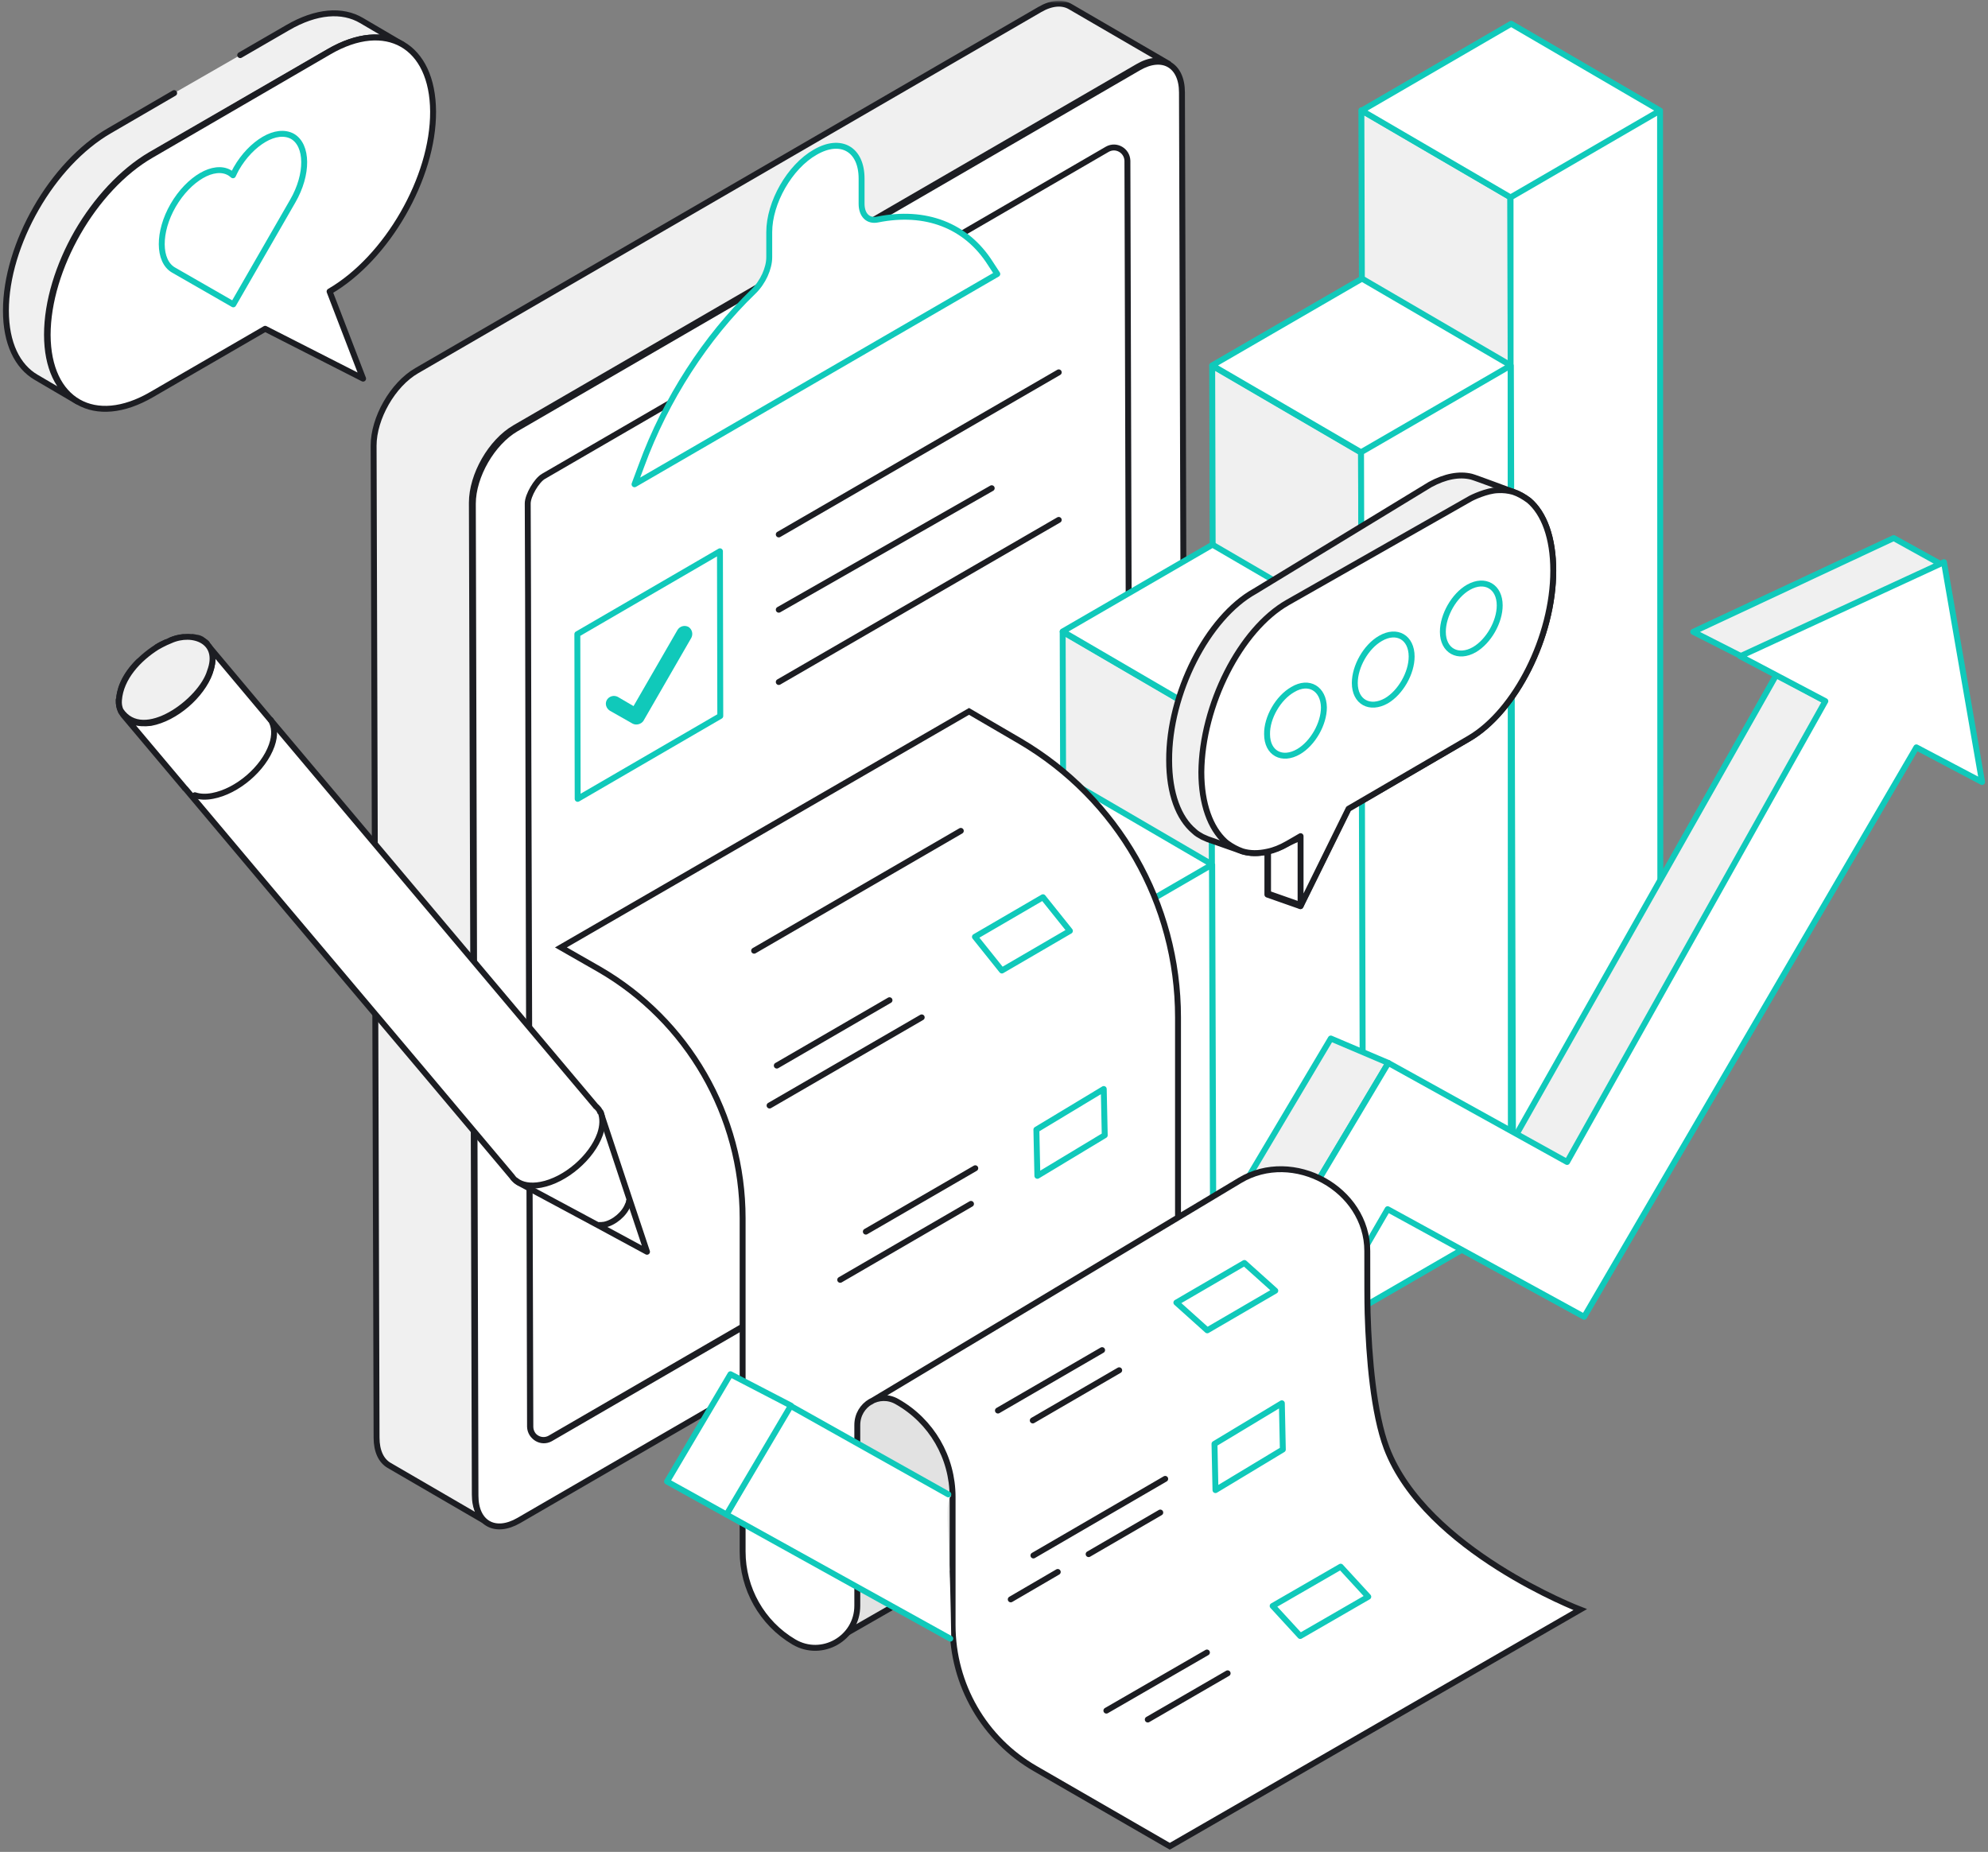 <svg width="336" height="313" viewBox="0 0 336 313" fill="none" xmlns="http://www.w3.org/2000/svg">
<rect x="0" y="0" width="336" height="313" fill="#808080" stroke="none"/>
<g clip-path="url(#clip0_10_390)">
<mask id="mask0_10_390" style="mask-type:luminance" maskUnits="userSpaceOnUse" x="0" y="0" width="336" height="313">
<path d="M336 0H0V313H336V0Z" fill="white"/>
</mask>
<g mask="url(#mask0_10_390)">
<mask id="mask1_10_390" style="mask-type:luminance" maskUnits="userSpaceOnUse" x="0" y="0" width="336" height="313">
<path d="M336 0H0V313H336V0Z" fill="white"/>
</mask>
<g mask="url(#mask1_10_390)">
<path d="M197.49 10.768C196.158 9.987 194.325 10.098 192.325 11.27L87.027 72.308C82.973 74.651 79.752 80.286 79.752 84.973L80.251 252.632C80.251 254.919 81.085 256.537 82.362 257.318L65.756 247.666C64.423 246.885 63.646 245.267 63.646 242.979L63.146 75.321C63.146 70.69 66.367 64.999 70.421 62.656L175.72 1.618C177.719 0.446 179.552 0.335 180.885 1.116L197.49 10.768Z" fill="#F0F0F0" stroke="#1C1D22" stroke-miterlimit="10" stroke-linecap="round" stroke-linejoin="round"/>
<path d="M199.768 15.622C199.768 10.991 196.491 9.094 192.437 11.438L87.194 72.475C83.195 74.819 79.918 80.454 79.918 85.141L80.363 252.799C80.363 257.43 83.639 259.327 87.694 256.984L192.992 195.946C196.991 193.603 200.268 187.967 200.268 183.281L199.768 15.622ZM188.327 187.8L92.97 243.091C91.47 243.928 89.638 242.868 89.582 241.138L89.304 127.767L89.249 100.707L89.193 85.085C89.193 83.746 90.693 81.179 91.859 80.51L187.161 25.219C188.66 24.382 190.493 25.442 190.549 27.171L190.993 183.281C190.993 184.564 189.493 187.186 188.327 187.8ZM190.993 183.281C190.993 184.564 189.493 187.186 188.383 187.856L93.025 243.147C91.526 243.984 89.693 242.924 89.638 241.194L89.304 127.767L89.249 100.707L89.193 85.085C89.193 83.746 90.693 81.179 91.859 80.51L187.161 25.219C188.66 24.382 190.493 25.442 190.549 27.171L190.993 183.281Z" fill="white"/>
<path d="M89.304 127.767L89.582 241.138C89.638 242.868 91.47 243.928 92.97 243.091L188.327 187.8C189.493 187.186 190.993 184.564 190.993 183.281M89.304 127.767L89.249 100.707L89.193 85.085C89.193 83.746 90.693 81.179 91.859 80.51L187.161 25.219C188.66 24.382 190.493 25.442 190.549 27.171L190.993 183.281M89.304 127.767L89.638 241.194C89.693 242.924 91.526 243.984 93.025 243.147L188.383 187.856C189.493 187.186 190.993 184.564 190.993 183.281M199.768 15.622C199.768 10.991 196.491 9.094 192.437 11.438L87.194 72.475C83.195 74.819 79.918 80.454 79.918 85.141L80.363 252.799C80.363 257.43 83.639 259.327 87.694 256.984L192.992 195.946C196.991 193.603 200.268 187.967 200.268 183.281L199.768 15.622Z" stroke="#1C1D22" stroke-miterlimit="10" stroke-linecap="round" stroke-linejoin="round"/>
<path d="M168.556 46.308L107.243 81.849L108.409 78.724C112.519 67.454 119.35 56.965 127.347 49.265C128.958 47.703 130.013 45.36 130.013 43.463V39.223C130.013 34.257 133.456 28.176 137.788 25.721C142.12 23.21 145.619 25.219 145.619 30.184V34.424C145.619 36.377 146.73 37.437 148.34 37.102C156.393 35.484 163.28 38.051 167.389 44.523L168.556 46.308ZM97.579 107.179L97.635 135.02L121.738 121.016L121.682 93.175L97.579 107.179Z" fill="white" stroke="#10C9BA" stroke-miterlimit="10" stroke-linecap="round" stroke-linejoin="round"/>
<path d="M131.624 90.329L178.941 62.935M131.624 103.05L167.612 82.518M131.624 115.269L178.941 87.874" stroke="#1C1D22" stroke-miterlimit="10" stroke-linecap="round"/>
<path d="M106.909 122.299L103.077 120.123C102.466 119.732 102.189 118.951 102.577 118.282C102.966 117.668 103.744 117.445 104.41 117.779L107.076 119.342L114.518 106.453C114.907 105.84 115.684 105.617 116.351 105.951C116.961 106.342 117.184 107.123 116.85 107.792L108.742 121.852C108.353 122.41 107.52 122.633 106.909 122.299Z" fill="#10C9BA"/>
<path d="M255.749 206.212L230.591 191.538L230.091 18.635L255.249 33.309L255.749 206.212ZM230.035 76.493L204.877 61.819L205.266 206.268L230.424 220.941L230.035 76.493ZM204.766 121.462L179.607 106.788L179.941 220.941L205.099 235.615L204.766 121.462Z" fill="#F0F0F0" stroke="#10C9BA" stroke-miterlimit="10" stroke-linecap="round" stroke-linejoin="round"/>
<path d="M179.552 160.796L154.394 146.122L154.616 235.615L179.774 250.288L179.552 160.796Z" fill="white" stroke="#10C9BA" stroke-miterlimit="10" stroke-linecap="round" stroke-linejoin="round"/>
<path d="M280.63 191.817L255.36 206.491L255.305 33.364L280.574 18.691L280.63 191.817ZM255.36 61.763L230.035 76.437L230.424 220.885L255.749 206.212L255.36 61.763ZM280.574 18.691L255.416 4.017L230.146 18.691L255.305 33.364L280.574 18.691ZM230.091 106.732L204.766 121.406L205.099 235.559L230.424 220.885L230.091 106.732ZM204.877 146.122L179.552 160.796L179.83 250.288L205.155 235.615L204.877 146.122ZM204.877 146.122L179.719 131.449L154.394 146.122L179.552 160.796L204.877 146.122ZM255.36 61.763L230.202 47.09L204.877 61.763L230.035 76.437L255.36 61.763ZM230.091 106.732L204.932 92.059L179.607 106.732L204.766 121.406L230.091 106.732Z" fill="white"/>
<path d="M255.305 33.364L255.36 206.491L280.63 191.817L280.574 18.691M255.305 33.364L280.574 18.691M255.305 33.364L230.146 18.691L255.416 4.017L280.574 18.691M255.36 61.763L230.035 76.437M255.36 61.763L255.749 206.212L230.424 220.885M255.36 61.763L230.202 47.09L204.877 61.763L230.035 76.437M230.035 76.437L230.424 220.885M230.424 220.885L205.099 235.559L204.766 121.406M230.424 220.885L230.091 106.732M204.766 121.406L230.091 106.732M204.766 121.406L179.607 106.732L204.932 92.059L230.091 106.732M204.877 146.122L179.552 160.796M204.877 146.122L205.155 235.615L179.83 250.288L179.552 160.796M204.877 146.122L179.719 131.449L154.394 146.122L179.552 160.796" stroke="#10C9BA" stroke-miterlimit="10" stroke-linecap="round" stroke-linejoin="round"/>
<path d="M212.097 99.926L241.698 81.904C244.253 80.51 246.641 80.063 248.696 80.566C249.195 80.677 255.749 83.132 255.749 83.132C256.749 83.467 257.582 83.969 258.415 84.583C260.969 86.758 262.524 90.887 262.524 96.466C262.524 107.569 256.138 120.234 248.196 124.865L227.869 136.693L219.761 153.152L214.207 151.2V143.947C212.708 144.281 211.264 144.281 209.986 143.891L204.099 141.826L203.211 141.436C202.711 141.157 202.211 140.878 201.822 140.487C199.212 138.311 197.601 134.127 197.601 128.492C197.546 117.277 204.044 104.389 212.097 99.926ZM219.872 141.547L217.706 142.496C216.54 143.165 215.429 143.612 214.318 143.835V151.032L219.872 152.985V141.547Z" fill="#F0F0F0" stroke="#1C1D22" stroke-miterlimit="10" stroke-linecap="round" stroke-linejoin="round"/>
<path d="M217.65 101.823L248.363 84.359C248.807 84.08 251.306 82.909 253.139 82.853C254.083 82.797 254.916 82.909 255.749 83.132C256.749 83.467 257.582 83.969 258.415 84.583C260.969 86.758 262.525 90.887 262.525 96.466C262.525 107.569 256.138 120.234 248.307 124.809L227.925 136.693L219.816 153.152V141.324L218.761 141.938L217.595 142.608C216.429 143.277 215.318 143.723 214.207 143.947C212.708 144.281 211.264 144.281 209.986 143.891C209.042 143.556 208.209 143.11 207.376 142.496C207.265 142.384 207.154 142.329 207.043 142.217C204.599 139.985 203.044 135.912 203.044 130.5C203.155 119.23 209.598 106.398 217.65 101.823Z" fill="white" stroke="#1C1D22" stroke-miterlimit="10" stroke-linecap="round" stroke-linejoin="round"/>
<path d="M218.483 116.552C216.04 117.947 214.096 121.295 214.152 124.084C214.152 127.32 216.706 128.659 219.483 127.041C221.871 125.646 223.759 122.355 223.759 119.565C223.704 116.441 221.26 114.878 218.483 116.552ZM233.312 107.904C230.868 109.299 228.98 112.647 228.98 115.436C228.98 118.672 231.535 120.011 234.312 118.449C236.7 117.054 238.588 113.762 238.588 110.973C238.588 107.737 236.089 106.286 233.312 107.904ZM248.196 99.256C245.752 100.651 243.864 103.999 243.864 106.788C243.864 110.024 246.474 111.363 249.196 109.801C251.584 108.406 253.472 105.115 253.472 102.325C253.472 99.145 250.973 97.694 248.196 99.256Z" fill="white" stroke="#10C9BA" stroke-miterlimit="10" stroke-linecap="round" stroke-linejoin="round"/>
<path d="M268.022 199.572L254.804 194.384L300.234 114.041L311.452 120.067L268.022 199.572ZM327.725 95.183L320.061 90.943L286.183 106.788L302.344 114.99L327.725 95.183ZM173.498 262.061L183.384 265.52L234.644 179.654L224.925 175.526L173.498 262.061Z" fill="#F0F0F0" stroke="#10C9BA" stroke-miterlimit="10" stroke-linecap="round" stroke-linejoin="round"/>
<path d="M328.558 95.016L294.125 110.917L308.509 118.505L264.857 196.392L234.644 179.654L196.324 243.928C199.156 247.722 202.1 251.46 205.099 255.087L208.653 248.949L214.262 239.297L234.533 204.371L267.745 222.559L323.893 126.316L335 132.174L328.558 95.016Z" fill="white" stroke="#10C9BA" stroke-miterlimit="10" stroke-linecap="round" stroke-linejoin="round"/>
<path d="M165.612 263.121L140.787 277.348L135.844 241.585L143.119 213.074L172.832 226.465L165.612 263.121Z" fill="#E2E2E2" stroke="#1C1D22" stroke-miterlimit="10" stroke-linecap="round"/>
<path d="M147.118 236.954L209.542 199.517C218.539 194.105 231.09 200.911 231.09 211.456C231.09 216.087 231.09 220.048 231.146 221.945C231.368 229.422 232.145 238.851 234.367 244.765C240.976 262.061 267.078 272.048 267.078 272.048L197.712 312.051L174.997 298.94C166.334 293.974 161.002 284.713 161.002 274.67V253.022C161.002 246.327 157.448 240.19 151.616 236.898C148.617 235.168 144.896 237.344 144.896 240.859V271.378C144.896 276.902 138.898 280.305 134.178 277.515C128.791 274.335 125.514 268.533 125.514 262.228V205.877C125.514 188.525 116.239 172.457 101.244 163.809L94.802 160.127L163.779 120.234L172.387 125.256C188.937 134.964 199.101 152.706 199.101 171.955V205.71" fill="white"/>
<path d="M147.118 236.954L209.542 199.517C218.539 194.105 231.09 200.911 231.09 211.456C231.09 216.087 231.09 220.048 231.146 221.945C231.368 229.422 232.145 238.851 234.367 244.765C240.976 262.061 267.078 272.048 267.078 272.048L197.712 312.051L174.997 298.94C166.334 293.974 161.002 284.713 161.002 274.67V253.022C161.002 246.327 157.448 240.19 151.616 236.898C148.617 235.168 144.896 237.344 144.896 240.859V271.378C144.896 276.902 138.898 280.305 134.178 277.515C128.791 274.335 125.514 268.533 125.514 262.228V205.877C125.514 188.525 116.239 172.457 101.244 163.809L94.802 160.127L163.779 120.234L172.387 125.256C188.937 134.964 199.101 152.706 199.101 171.955V205.71" stroke="#1C1D22" stroke-miterlimit="10" stroke-linecap="round"/>
<path d="M215.095 271.434L226.592 264.795L231.257 269.872L219.761 276.511L215.095 271.434ZM205.432 251.851L216.817 244.988L216.651 237.177L205.265 244.04L205.432 251.851ZM175.331 198.735L186.716 191.873L186.549 184.062L175.164 190.924L175.331 198.735ZM210.319 213.465L198.823 220.16L204.044 224.847L215.54 218.152L210.319 213.465ZM176.275 151.646L164.779 158.341L169.333 164.032L180.829 157.337L176.275 151.646Z" fill="white" stroke="#10C9BA" stroke-miterlimit="10" stroke-linecap="round" stroke-linejoin="round"/>
<path d="M162.39 140.432L127.458 160.684M150.339 169.053L131.29 180.1M155.781 171.955L130.068 186.851M164.834 197.452L146.34 208.164M164.112 203.478L142.008 216.31M186.271 228.194L168.666 238.404M174.553 240.078L189.159 231.598M196.935 249.954L174.664 262.898M178.774 265.687L170.832 270.318M196.101 255.645L183.994 262.674M203.988 279.301L186.993 289.12M207.487 282.816L193.991 290.627" stroke="#1C1D22" stroke-miterlimit="10" stroke-linecap="round"/>
<path d="M160.78 277.125L122.737 255.979L133.289 237.456L127.291 234.053L160.78 252.855C159.781 253.245 160.225 258.211 160.447 263.679C160.669 269.593 160.78 277.125 160.78 277.125Z" fill="white"/>
<path d="M160.614 276.958L122.793 255.979L133.289 237.456L133.623 237.623L160.281 252.576" stroke="#10C9BA" stroke-miterlimit="10" stroke-linecap="round" stroke-linejoin="round"/>
<path d="M122.793 255.979L133.678 237.568L123.459 232.267L112.741 250.4L122.793 255.979Z" fill="white" stroke="#10C9BA" stroke-miterlimit="10" stroke-linecap="round" stroke-linejoin="round"/>
<path d="M20.16 117.779C20.215 117.333 20.326 116.831 20.493 116.329C20.937 115.101 21.659 113.874 22.548 112.758C21.604 113.874 20.882 115.101 20.493 116.273C20.326 116.831 20.215 117.277 20.16 117.779ZM20.382 120.067C20.16 119.565 20.049 118.951 20.049 118.282C20.049 119.007 20.16 119.565 20.382 120.067ZM20.715 120.681C20.771 120.737 20.826 120.848 20.882 120.904C23.992 124.586 28.102 129.496 31.212 133.178C31.212 133.234 31.212 133.234 31.267 133.234C31.323 133.29 31.323 133.29 31.378 133.346C52.538 158.564 65.367 173.629 86.582 198.903L86.694 199.07C86.971 199.405 87.304 199.684 87.693 199.907C92.025 202.25 96.357 204.538 100.689 206.881C103.577 208.443 106.465 210.006 109.353 211.568C108.297 208.443 107.298 205.375 106.243 202.25C104.687 197.62 103.188 192.989 101.633 188.358C101.633 188.302 101.577 188.246 101.577 188.191C101.577 188.191 101.577 188.135 101.522 188.135C101.522 188.079 101.522 188.079 101.466 188.023C101.355 187.744 101.244 187.521 101.078 187.354L101.022 187.298C100.911 187.186 100.855 187.075 100.744 187.019C100.744 187.019 100.689 187.019 100.689 186.963L45.54 121.462L35.099 109.02C35.044 108.964 34.988 108.908 34.988 108.908C35.988 109.913 36.21 111.586 35.488 113.651C34.1 117.556 29.657 121.406 25.491 122.187C23.27 122.466 21.548 121.908 20.715 120.681ZM20.382 120.067C20.438 120.29 20.549 120.458 20.715 120.625C20.549 120.458 20.493 120.29 20.382 120.067ZM34.544 108.406C34.6 108.462 34.711 108.518 34.766 108.574C34.711 108.518 34.655 108.462 34.544 108.406ZM26.547 109.355C27.047 109.076 27.546 108.797 28.046 108.574C27.546 108.797 27.047 109.02 26.547 109.355ZM30.49 107.793C30.656 107.737 30.879 107.737 31.045 107.737C30.879 107.681 30.656 107.737 30.49 107.793C29.934 107.904 29.379 108.071 28.824 108.239C29.379 108.016 29.934 107.848 30.49 107.793ZM32.545 107.681C32.822 107.737 33.1 107.792 33.378 107.848C33.1 107.737 32.822 107.681 32.545 107.681ZM33.378 107.793C33.655 107.848 33.878 107.96 34.1 108.071C33.878 107.96 33.6 107.904 33.378 107.793Z" fill="white"/>
<path d="M22.548 112.758C21.659 113.874 20.937 115.101 20.493 116.329C20.326 116.831 20.215 117.333 20.16 117.779C20.215 117.277 20.326 116.831 20.493 116.273C20.882 115.101 21.604 113.874 22.548 112.758ZM22.548 112.758C22.826 112.423 23.103 112.144 23.437 111.81M20.382 120.067C20.16 119.565 20.049 118.951 20.049 118.282C20.049 119.007 20.16 119.565 20.382 120.067ZM20.382 120.067C20.438 120.29 20.549 120.458 20.715 120.625M20.382 120.067C20.493 120.29 20.549 120.458 20.715 120.625M20.715 120.625C20.715 120.681 20.715 120.681 20.715 120.625ZM34.766 108.574C34.822 108.629 34.933 108.685 34.988 108.797M34.766 108.574C34.711 108.518 34.6 108.462 34.544 108.406M34.766 108.574C34.711 108.518 34.655 108.462 34.544 108.406M34.544 108.406C34.433 108.295 34.266 108.183 34.1 108.127M30.49 107.793C30.656 107.737 30.879 107.737 31.045 107.737C30.879 107.681 30.656 107.737 30.49 107.793ZM30.49 107.793C29.934 107.904 29.379 108.071 28.824 108.239C29.379 108.016 29.934 107.848 30.49 107.793ZM20.715 120.681C20.771 120.737 20.826 120.848 20.882 120.904C23.992 124.586 28.102 129.496 31.212 133.178C31.212 133.234 31.212 133.234 31.267 133.234C31.323 133.29 31.323 133.29 31.378 133.346C52.538 158.564 65.367 173.629 86.582 198.903L86.694 199.07C86.971 199.405 87.304 199.684 87.693 199.907C92.025 202.25 96.357 204.538 100.689 206.881C103.577 208.443 106.465 210.006 109.353 211.568C108.297 208.443 107.298 205.375 106.243 202.25C104.687 197.62 103.188 192.989 101.633 188.358C101.633 188.302 101.577 188.246 101.577 188.191C101.577 188.191 101.577 188.135 101.522 188.135C101.522 188.079 101.522 188.079 101.466 188.023C101.355 187.744 101.244 187.521 101.078 187.354L101.022 187.298C100.911 187.186 100.855 187.075 100.744 187.019C100.744 187.019 100.689 187.019 100.689 186.963L45.54 121.462L35.099 109.02C35.044 108.964 34.988 108.908 34.988 108.908C35.988 109.913 36.21 111.586 35.488 113.651C34.1 117.556 29.657 121.406 25.491 122.187C23.27 122.466 21.548 121.908 20.715 120.681ZM26.547 109.355C27.047 109.076 27.546 108.797 28.046 108.574C27.546 108.797 27.047 109.02 26.547 109.355ZM32.545 107.681C32.822 107.737 33.1 107.792 33.378 107.848C33.1 107.737 32.822 107.681 32.545 107.681ZM33.378 107.793C33.655 107.848 33.878 107.96 34.1 108.071C33.878 107.96 33.6 107.904 33.378 107.793Z" stroke="#1C1D22" stroke-miterlimit="10" stroke-linecap="round" stroke-linejoin="round"/>
<path d="M20.382 120.067C24.214 125.814 34.044 118.449 35.488 113.483C37.432 108.35 32.545 106.565 28.824 108.239C28.546 108.35 28.324 108.462 28.046 108.574C27.547 108.797 27.047 109.076 26.547 109.355C23.437 111.308 20.382 114.544 20.105 118.337C20.049 119.007 20.16 119.565 20.382 120.067Z" fill="#F0F0F0" stroke="#1C1D22" stroke-miterlimit="10" stroke-linecap="round" stroke-linejoin="round"/>
<path d="M106.298 203.032C106.298 203.199 106.243 203.422 106.132 203.59C105.576 205.152 103.799 206.658 102.133 206.993C101.8 207.049 101.522 207.049 101.244 207.049M87.249 199.572C88.193 200.298 89.637 200.577 91.414 200.242C95.579 199.461 100.023 195.611 101.411 191.706C101.911 190.255 101.911 188.972 101.522 187.967M32.934 134.406C33.767 134.685 34.766 134.741 35.933 134.518C40.098 133.736 44.541 129.942 45.929 125.981C46.54 124.252 46.429 122.745 45.763 121.685" fill="white"/>
<path d="M106.298 203.032C106.298 203.199 106.243 203.422 106.132 203.59C105.576 205.152 103.799 206.658 102.133 206.993C101.8 207.049 101.522 207.049 101.244 207.049M87.249 199.572C88.193 200.298 89.637 200.577 91.414 200.242C95.579 199.461 100.023 195.611 101.411 191.706C101.911 190.255 101.911 188.972 101.522 187.967M32.934 134.406C33.767 134.685 34.766 134.741 35.933 134.518C40.098 133.736 44.541 129.942 45.929 125.981C46.54 124.252 46.429 122.745 45.763 121.685" stroke="#1C1D22" stroke-miterlimit="10" stroke-linecap="round" stroke-linejoin="round"/>
<path d="M40.597 9.317L48.595 4.687C53.482 1.841 57.87 1.562 61.091 3.459L68.033 7.532C64.867 5.635 60.424 5.914 55.537 8.759L25.436 26.167C20.604 29.012 16.217 33.811 13.051 39.278C9.885 44.802 7.942 50.995 7.942 56.574C7.942 62.098 9.885 66.003 13.051 67.844L6.109 63.772C2.943 61.93 1 58.025 1 52.501C1 46.922 2.943 40.729 6.109 35.206C9.275 29.682 13.662 24.884 18.494 22.094L29.434 15.734" fill="#F0F0F0"/>
<path d="M40.597 9.317L48.595 4.687C53.482 1.841 57.87 1.562 61.091 3.459L68.033 7.532C64.867 5.635 60.424 5.914 55.537 8.759L25.436 26.167C20.604 29.012 16.217 33.811 13.051 39.278C9.885 44.802 7.942 50.995 7.942 56.574C7.942 62.098 9.885 66.003 13.051 67.844L6.109 63.772C2.943 61.93 1 58.025 1 52.501C1 46.922 2.943 40.729 6.109 35.206C9.275 29.682 13.662 24.884 18.494 22.094L29.434 15.734" stroke="#1C1D22" stroke-miterlimit="10" stroke-linecap="round" stroke-linejoin="round"/>
<path d="M55.593 8.759C65.256 3.124 73.142 7.644 73.198 18.858C73.253 30.017 65.423 43.63 55.704 49.265L61.368 63.995L44.818 55.57L25.658 66.673C15.995 72.308 8.108 67.789 8.053 56.63C8.053 51.051 9.997 44.858 13.162 39.334C16.328 33.811 20.715 29.012 25.547 26.223L55.593 8.759Z" fill="white" stroke="#1C1D22" stroke-miterlimit="10" stroke-linecap="round" stroke-linejoin="round"/>
<path d="M44.652 23.545C46.373 22.54 48.095 22.317 49.428 23.043C52.038 24.549 52.094 29.459 49.484 33.978L39.431 51.441L29.324 45.639C26.713 44.132 26.658 39.223 29.268 34.703C30.601 32.416 32.323 30.686 34.044 29.682C35.766 28.678 37.487 28.454 38.765 29.18C38.987 29.291 39.154 29.459 39.376 29.626C39.542 29.236 39.765 28.845 39.931 28.51C41.209 26.279 42.93 24.549 44.652 23.545Z" fill="white" stroke="#10C9BA" stroke-miterlimit="10" stroke-linecap="round" stroke-linejoin="round"/>
</g>
</g>
</g>
<defs>
<clipPath id="clip0_10_390">
<rect width="336" height="313" fill="white"/>
</clipPath>
</defs>
</svg>
